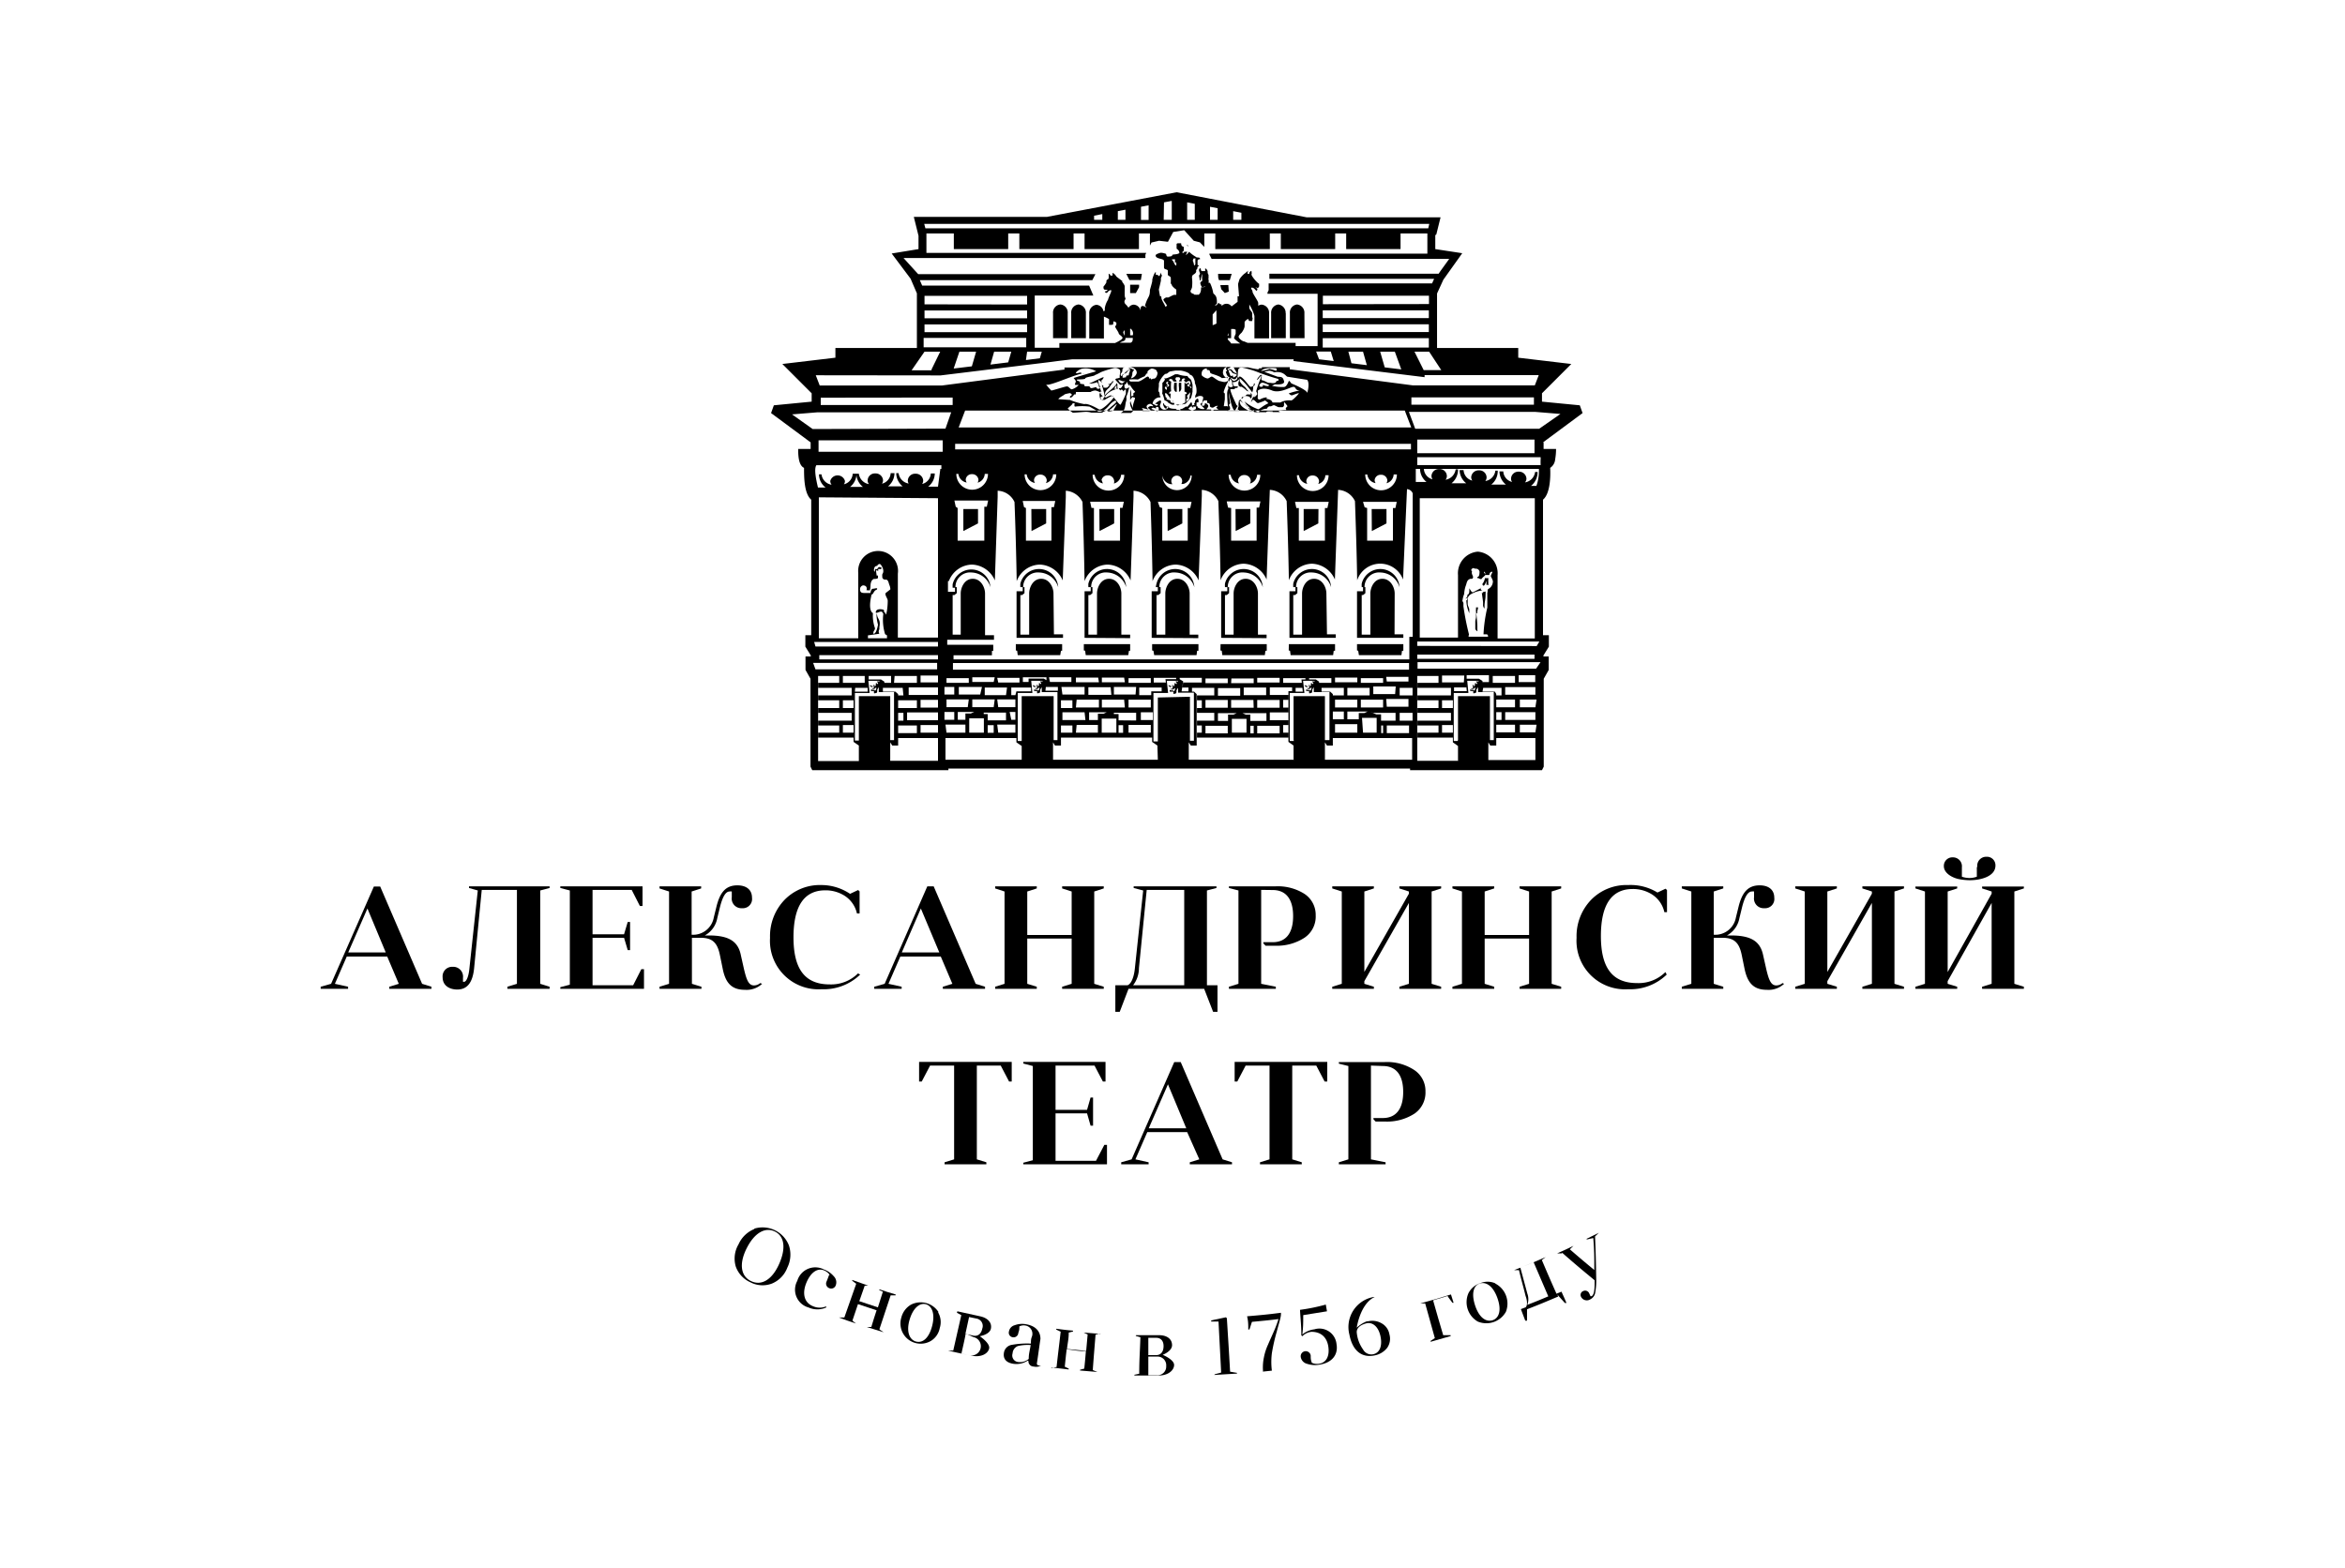 <?xml version="1.0" encoding="UTF-8"?> <svg xmlns="http://www.w3.org/2000/svg" id="Layer_1" data-name="Layer 1" viewBox="0 0 160 107"> <path d="M25.94,60.5l2.86,6.64.64.2v.14H26.56v-.14l.65-.2-.79-1.86H23.66l-.81,1.86.9.2v.14H21.88v-.14l.71-.2,2.92-6.64ZM25.07,62l-1.31,3h2.56Z"></path> <path d="M32.6,60.77,32,60.6v-.11h5.5v.11l-.64.17v6.37l.64.2v.14H34.62v-.14l.65-.2V60.73h-2.4l-.52,5.34c-.1,1-.48,1.46-1.15,1.46-.51,0-1-.25-1-.84a.65.65,0,0,1,.68-.71.67.67,0,0,1,.71.75V67a.15.15,0,0,0,.08,0c.15,0,.31-.36.36-.93Z"></path> <polygon points="40.43 67.24 43.2 67.24 43.76 66.14 43.94 66.14 43.94 67.48 38.23 67.48 38.23 67.37 38.88 67.2 38.88 60.77 38.23 60.6 38.23 60.49 43.84 60.49 43.84 61.83 43.66 61.83 43.1 60.73 40.43 60.73 40.43 63.76 42.58 63.76 42.83 62.92 42.99 62.92 42.99 64.84 42.83 64.84 42.58 64 40.43 64 40.43 67.24"></polygon> <path d="M52,67.14a1.55,1.55,0,0,1-1.17.41c-.92,0-1.33-.48-1.52-1.44l-.19-.93c-.17-.83-.5-1.18-1.31-1.18h-.6v3.14l.65.2v.14H45v-.14l.65-.2v-6.3L45,60.63v-.14h2.84v.14l-.65.21v2.95a1.43,1.43,0,0,0,1.51-1.17l.18-.73c.23-.93.59-1.47,1.43-1.47.59,0,1,.28,1,.85a.63.63,0,0,1-.68.71.66.66,0,0,1-.7-.75v-.39a.41.41,0,0,0-.15,0c-.27,0-.48.36-.66,1.08l-.18.74a1.69,1.69,0,0,1-.85,1.18h.27c1.34,0,2,.38,2.19,1.35l.2.89c.19.83.34,1.17.7,1.17a.67.67,0,0,0,.42-.16Z"></path> <path d="M58.69,66.51a3.57,3.57,0,0,1-2.63,1A3.31,3.31,0,0,1,52.54,64a3.57,3.57,0,0,1,1-2.6,3.37,3.37,0,0,1,2.52-1A3.51,3.51,0,0,1,58,61l.55-.26.1.09v1.51h-.18a1.93,1.93,0,0,0-1-1.3,2.41,2.41,0,0,0-1.16-.28c-1.44,0-2.17,1.07-2.17,3.21s.76,3.21,2.47,3.21a2.59,2.59,0,0,0,1.93-.75Z"></path> <path d="M63.71,60.5l2.86,6.64.64.2v.14H64.33v-.14l.65-.2-.79-1.86H61.43l-.81,1.86.9.2v.14H59.65v-.14l.71-.2,2.91-6.65h.44ZM62.83,62l-1.3,3h2.56Z"></path> <polygon points="67.9 67.34 68.54 67.14 68.54 60.84 67.9 60.63 67.9 60.49 70.74 60.49 70.74 60.63 70.09 60.84 70.09 63.81 73.12 63.81 73.12 60.84 72.47 60.63 72.47 60.49 75.31 60.49 75.31 60.63 74.66 60.84 74.66 67.14 75.31 67.34 75.31 67.48 72.47 67.48 72.47 67.34 73.12 67.14 73.12 64.05 70.09 64.05 70.09 67.14 70.74 67.34 70.74 67.48 67.9 67.48 67.9 67.34"></polygon> <path d="M82.16,67.48H77l-.6,1.57h-.3V67.24h.83c.23-.08.43-.49.5-1.13L78,60.77l-.65-.17v-.11H83v.11l-.65.17v6.47h.72v1.81h-.3Zm-3.92-6.75-.53,5.34a1.91,1.91,0,0,1-.4,1.17H80.8V60.73Z"></path> <path d="M86.05,60.73v6.41l1,.2v.14H83.85v-.14l.65-.2V60.77l-.65-.17v-.11H87A3.38,3.38,0,0,1,89,61a1.71,1.71,0,0,1,.77,1.47A1.74,1.74,0,0,1,89,64a3.45,3.45,0,0,1-2,.54h-.65l-.15-.16v-.08h.64c.87,0,1.39-.58,1.39-1.78s-.52-1.78-1.39-1.78Z"></path> <polygon points="90.9 67.34 91.55 67.14 91.55 60.84 90.9 60.63 90.9 60.49 93.74 60.49 93.74 60.63 93.09 60.84 93.09 66.33 96.13 60.99 96.13 60.84 95.48 60.63 95.48 60.49 98.33 60.49 98.33 60.63 97.68 60.84 97.68 67.14 98.33 67.34 98.33 67.48 95.48 67.48 95.48 67.34 96.13 67.14 96.13 61.62 93.09 66.96 93.09 67.14 93.74 67.34 93.74 67.48 90.9 67.48 90.9 67.34"></polygon> <polygon points="99.1 67.34 99.75 67.14 99.75 60.84 99.1 60.63 99.1 60.49 101.95 60.49 101.95 60.63 101.3 60.84 101.3 63.81 104.33 63.81 104.33 60.84 103.68 60.63 103.68 60.49 106.52 60.49 106.52 60.63 105.87 60.84 105.87 67.14 106.52 67.34 106.52 67.48 103.68 67.48 103.68 67.34 104.33 67.14 104.33 64.05 101.3 64.05 101.3 67.14 101.95 67.34 101.95 67.48 99.1 67.48 99.1 67.34"></polygon> <path d="M113.72,66.51a3.57,3.57,0,0,1-2.63,1A3.31,3.31,0,0,1,107.57,64a3.57,3.57,0,0,1,1-2.6,3.37,3.37,0,0,1,2.52-1,3.51,3.51,0,0,1,2,.51l.55-.26.1.09v1.51h-.18a1.93,1.93,0,0,0-1-1.3,2.41,2.41,0,0,0-1.16-.28c-1.44,0-2.17,1.07-2.17,3.21s.76,3.21,2.47,3.21a2.59,2.59,0,0,0,1.93-.75Z"></path> <path d="M121.73,67.14a1.55,1.55,0,0,1-1.17.41c-.92,0-1.33-.48-1.53-1.44l-.19-.93c-.17-.83-.5-1.18-1.31-1.18h-.6v3.14l.65.2v.14h-2.83v-.14l.65-.2v-6.3l-.65-.21v-.14h2.83v.14l-.65.21v2.95a1.43,1.43,0,0,0,1.51-1.17l.18-.73c.23-.93.6-1.47,1.44-1.47.59,0,1,.28,1,.85a.63.63,0,0,1-.68.71.66.66,0,0,1-.7-.75v-.39a.41.41,0,0,0-.15,0c-.27,0-.49.36-.67,1.08l-.18.74a1.69,1.69,0,0,1-.85,1.18h.27c1.35,0,2,.38,2.2,1.35l.2.89c.19.83.34,1.17.7,1.17a.67.67,0,0,0,.42-.16Z"></path> <polygon points="122.49 67.34 123.14 67.14 123.14 60.84 122.49 60.63 122.49 60.49 125.33 60.49 125.33 60.63 124.68 60.84 124.68 66.33 127.72 60.99 127.72 60.84 127.07 60.63 127.07 60.49 129.91 60.49 129.91 60.63 129.26 60.84 129.26 67.14 129.91 67.34 129.91 67.48 127.07 67.48 127.07 67.34 127.72 67.14 127.72 61.62 124.68 66.96 124.68 67.14 125.33 67.34 125.33 67.48 122.49 67.48 122.49 67.34"></polygon> <path d="M130.69,67.34l.65-.2v-6.3l-.65-.21V60.5h2.85v.13l-.65.21v5.5l3-5.35v-.15l-.65-.21V60.5h2.85v.13l-.65.21v6.3l.65.2v.14h-2.85v-.14l.65-.2V61.62l-3,5.34v.18l.65.2v.14h-2.85v-.14Zm4.22-8.19a.61.61,0,0,1,.62-.68.58.58,0,0,1,.62.6c0,.74-1,1-1.74,1a4,4,0,0,1-.78-.08c-.49-.11-1-.43-1-.88a.58.58,0,0,1,.61-.6.61.61,0,0,1,.62.68v.64a1.63,1.63,0,0,0,.52.09,1.51,1.51,0,0,0,.5-.09v-.64Z"></path> <polygon points="68.28 72.72 66.65 72.72 66.65 79.12 67.3 79.32 67.3 79.46 64.45 79.46 64.45 79.32 65.1 79.12 65.1 72.72 63.46 72.72 62.89 73.81 62.71 73.81 62.71 72.47 69.03 72.47 69.03 73.81 68.85 73.81 68.28 72.72"></polygon> <polygon points="72.02 79.22 74.78 79.22 75.35 78.13 75.53 78.13 75.53 79.46 69.82 79.46 69.82 79.35 70.47 79.18 70.47 72.75 69.82 72.58 69.82 72.47 75.43 72.47 75.43 73.81 75.25 73.81 74.68 72.72 72.02 72.72 72.02 75.74 74.17 75.74 74.41 74.9 74.58 74.9 74.58 76.82 74.41 76.82 74.17 75.98 72.02 75.98 72.02 79.22"></polygon> <path d="M80.56,72.48l2.86,6.64.64.2v.14H81.18v-.14l.65-.2L81,77.26H78.28l-.81,1.86.9.2v.14H76.5v-.14l.71-.2,2.91-6.64ZM79.69,74l-1.31,3h2.56Z"></path> <polygon points="89.81 72.72 88.17 72.72 88.17 79.12 88.82 79.32 88.82 79.46 85.97 79.46 85.97 79.32 86.62 79.12 86.62 72.72 84.99 72.72 84.42 73.81 84.24 73.81 84.24 72.47 90.56 72.47 90.56 73.81 90.38 73.81 89.81 72.72"></polygon> <path d="M93.54,72.72v6.4l1,.2v.14H91.35v-.14l.65-.2V72.75l-.65-.16v-.11h3.14a3.38,3.38,0,0,1,2,.54,1.71,1.71,0,0,1,.77,1.47A1.74,1.74,0,0,1,96.51,76a3.45,3.45,0,0,1-2,.54h-.65l-.15-.16v-.08h.64c.87,0,1.39-.58,1.39-1.78s-.52-1.77-1.39-1.77Z"></path> <polygon points="79.56 16.98 79.57 16.98 79.58 16.98 79.56 16.98"></polygon> <path d="M77.14,20h.36l.22-.4,0-.17h-.61v.45s0,.08,0,.12"></path> <path d="M73.58,20.78a.55.55,0,0,0-.49.6v1.7h1v-1.7a.56.56,0,0,0-.49-.6"></path> <polygon points="77.06 19.11 77.84 19.11 77.91 18.69 76.85 18.69 77.06 19.11"></polygon> <path d="M72.34,20.78a.55.55,0,0,0-.49.6v1.7h1v-1.7a.55.55,0,0,0-.49-.6"></path> <path d="M105.28,30.19l2.7-2-.19-.53-2.58-.25v-.57l2-2-3.62-.43v-.66H98.05l0-3.72.43-.94,1.29-1.81L97.93,17v-.95L98,16l.29-1.17H89.15l-8.87-1.71L71.44,14.8H62.35l.32,1.29V17l-1.83.3,1.29,1.72.43,1v3.73H57v.66l-3.62.43,2,2v.57l-2.58.25-.19.53,2.7,2v.45h-.85c0,.34,0,1.11.4,1.29,0,.61,0,1.76.49,2.17l0,9.25h-.4v.78l.37.6v.07h-.36v.92l.34.6v6l.12.24h9.29v-.11h31.5v.11h9l.12-.24v-6l.34-.6V44.8h-.36v-.07l.37-.6v-.78h-.4l0-9.25c.49-.41.52-1.56.49-2.17a.77.77,0,0,0,.34-.59,4.1,4.1,0,0,0,.06-.7h-.85v-.45Zm-6.94-4.93h-1.2L96.51,24h1Zm-8.09-2.18h7.24v.64H90.25v-.64Zm5.36,2.13-1.13-.14L94.17,24h1Zm-2.35-.29-1.05-.13L92,24h1ZM91,24.64l-1-.12-.2-.53h1Zm6.5-2.93H90.25v-.53h7.24v.53Zm-7.24-.95v-.58h7.24v.57Zm7.24,1.9H90.25v-.53h7.24v.53ZM84.14,14.41l.56.11V15h-.56Zm-1.58-.3.52.1V15h-.52ZM81,13.81l.52.1V15H81Zm-1.58,0,.53-.1V15H79.4Zm-1.57.3.52-.1v1h-.52Zm-1.58.3.52-.1V15h-.52Zm-1.62.31.56-.11V15h-.56Zm-3,.56H97.52l-.07.3H63.14l-.08-.3Zm-10,2.33H78.15l0-.23.06-.12h-15V15.93h1.87V17h3.71V15.93h.76V17h3.7V15.93H74V17h3.71V15.93h.75v.83l.11-.21.51-.12.61.07.36-.67.75-.12.37.41.28.31.42.11.3.31v-.92h.75V17h3.72V15.93h.75V17H91.1V15.93h.75V17h3.71V15.93h1.83v1.38H82.52l0,.06.15.3H98.88l-.6.83-.12.18h-.28l-11.54,0,.27,0,0,.35,11.24,0-.14.31H86.56l0,.46-.08.17,0,.08h3.42v3.57h-1.5V23.4H85.13l-.24-.1c-.13,0-.38-.22-.38-.32s.21-.28.21-.28.2-.27.2-.45,0-.18,0-.22,0,0,0-.06a.56.56,0,0,1,.23-.2c.06,0,0,.14.16.14l.13,0c0-.1.06-.21,0-.25s0,0,0,0,0-.09,0-.13,0-.13,0-.17-.2-.26-.2-.35a2.23,2.23,0,0,0,0-.23,2.93,2.93,0,0,1,.35.78v1.53h1v-1.7a.56.56,0,0,0-.5-.6.41.41,0,0,0-.24.08c0-.08,0-.06,0-.19s-.39-.65-.39-.77-.11-.17-.09-.28h.05c.14,0,.22.15.29.2s.07-.09.09-.13a.36.36,0,0,1-.14-.1s0,0,0,0,.1.05.15.05.1-.09.1-.12,0-.07,0-.16c-.18-.1-.55-.57-.52-.65s0-.14,0-.21-.14.06-.14.1,0,.09-.09.08,0-.19,0-.22l0,0a2.14,2.14,0,0,1-.28.23,1.65,1.65,0,0,0-.31.36l-.09.3h0l0,.12.06.74-.1,0a.23.23,0,0,0,0,.07s0,.13,0,.17,0,.1,0,.14l-.41.31a.42.42,0,0,0-.35-.18.44.44,0,0,0-.33.16s0-.06,0-.1-.13,0-.17-.1-.12.17-.27.16c0-.06.12-.1.12-.14s0-.08,0-.12,0-.24-.07-.37-.18-.18-.18-.22a2.57,2.57,0,0,0-.23-.71.07.07,0,0,1-.09,0s0,0,0,0a.53.53,0,0,0,0-.21.08.08,0,0,1,0-.08s0-.18,0-.22-.06-.12-.06-.16,0,0,0-.08a.3.3,0,0,0-.17-.23v.19h-.07s0,0-.07,0,0,0-.08,0-.07-.16-.11-.19-.09.07-.09.13.07.2.07.24-.07.1-.07.14a2.19,2.19,0,0,1,.05.31h.06a1.58,1.58,0,0,1,.11-.43.15.15,0,0,1,0,.08,1.4,1.4,0,0,0,0,.36c0,.06-.11.07-.13.15v.06s.06.25.15.25.12-.06.17-.07-.08.08-.14.08h-.13c0,.16,0,.39-.18.51a.18.18,0,0,0-.12,0,.27.27,0,0,0-.14,0c-.09-.12-.28-.06-.28-.28a.93.93,0,0,0,.1-.22,2.76,2.76,0,0,0,0-.67c0-.22.11-.18.23-.31s0-.19.09-.25,0-.23.16-.22c0-.05-.1-.07-.1-.11s0-.09,0-.13,0-.07,0-.11,0-.13.17-.13c0-.19-.21-.06-.3-.17a2.4,2.4,0,0,1-.45-.34.81.81,0,0,1-.22.23,1,1,0,0,1,.11-.23h-.22s0,.1-.12.08v-.08s0,0,0,0,.09,0,.09-.14,0-.14,0-.18-.18,0-.18-.26l-.1,0s0,0-.06,0-.12,0-.15.05l0,.12s0,.15,0,.19.18.08.19.31c-.17.13-.49.06-.49.15s-.22.09-.31.09-.1-.17-.11-.18-.2-.08-.37-.08c0,0-.34.08-.34.18,0,.27.57.19.57.38v.45c0,.15.26.1.26.22s0,.21,0,.27.18.11.2.19a2.8,2.8,0,0,1,0,.4s.08.09.08.13.18.22.3.29v.36s0,0-.06,0,0,0-.08,0-.37.18-.41.18,0,0-.06,0-.09,0-.09,0-.18.09-.18.15.14.21.25.41l-.11.08c-.08-.22-.28-.47-.28-.63s-.06-.06-.08-.08-.09-.46-.09-.47.14-.58.14-.62,0-.12,0-.16a1.13,1.13,0,0,0,.07-.18s-.07-.11-.09-.18,0,.15-.1.23a.53.53,0,0,0-.14-.1s0,0-.09,0v-.19c-.12.06-.24.48-.24.54s0,0,0,.07-.16.61-.16.62c0,.52-.15.42-.34,1.08,0,0,.09.05.11.12a.88.88,0,0,0-.25-.11c-.17,0-.16.17-.16.31a.51.51,0,0,0-.47-.4A.45.45,0,0,0,77,21a.06.06,0,0,0-.06-.05s0,0-.06,0a.3.3,0,0,1,.06.11l0,.06,0-.19c-.09-.16-.22-.17-.22-.36a.44.44,0,0,1,.08-.17s-.06-.17-.06-.21,0,0,0-.08a.11.11,0,0,1,0-.05,1.28,1.28,0,0,1,0-.19v-.32c0-.1-.14-.27-.18-.33s.07,0,.07,0-.46-.34-.46-.35-.14-.22-.26-.24a.1.1,0,0,0,0,.07v.1a.27.27,0,0,1-.15,0,.16.16,0,0,0-.12-.12,1.51,1.51,0,0,1,0,.32c0,.06-.15.08-.15.18s0,.06,0,.09a1.45,1.45,0,0,1-.2.29c0,.11,0,.21.12.21a.4.4,0,0,0,.15,0c0,.11-.11.09-.16.12s.06.1.11.1.11-.19.31-.19c0,0,0,0,0,.07s-.2.46-.22.59a1.47,1.47,0,0,0-.22.58s0,.1,0,.14-.07.06-.09.06a.53.53,0,0,0-.48-.44.56.56,0,0,0-.49.6v1.7h1V21.61a1.63,1.63,0,0,1,.35.17c0,.32,0,.34,0,.39h.15s.14,0,.14-.07a.2.2,0,0,1,.06-.19c0,.05.15.08.15.12s0,0,0,.09-.06.1-.08.16.24.39.24.47.24.19.26.3-.36.29-.51.36h-3.8v.32H70.6V20.17h4l-.29-.68,0,0H62.92l-.16-.37H74.53l.21-.41H62.65ZM84,23.08v-.63h0s0,0,.07,0,.06,0,.1,0a.78.78,0,0,1,.14.05v.28s-.11.25-.11.29.09.1.09.11.24.2.33.26H84c-.07-.14-.23-.24-.23-.29v-.07Zm-.25-.18a1.47,1.47,0,0,0,.07-.17v.17ZM83,21.24a.61.61,0,0,0,0,.14v.7a1.12,1.12,0,0,1-.26.11v-.73l.25-.28Zm-1.63-3.41a1.6,1.6,0,0,1,.07-.19s.08,0,.12,0,0,0,0,.07v.32s0,.05-.09.09c0-.12-.07-.28-.07-.32m-1.14.11v.22c-.17-.07-.14-.28-.29-.38v-.06a.68.68,0,0,0,.2,0l0,0c0,.05,0,.2,0,.23m-3.38,5.14h.5c0,.14,0,.27-.15.33h-.73c.22-.15.39-.08.38-.33m-.15-.36s0-.1.09-.16v.37a1.1,1.1,0,0,1-.09-.21m.47.18v-.43a1.16,1.16,0,0,1-.31.11,1.14,1.14,0,0,0,.34-.13.4.4,0,0,1,.15.45Zm-14.09.18h7v.64h-7ZM69,24l-.21.73-1.21.15.25-.88ZM66.6,24l-.29,1-1.24.15L65.46,24Zm3.48-2.28h-7v-.53h7Zm-7-.95v-.58h7v.59Zm7,1.9h-7v-.53h7Zm0,1.33h1l-.13.45L70,24.57Zm-7,0h1.07l-.59,1.21v.06H62.2Zm1.1,1.62,7.45-.91.53-.07,1-.12h15.1l0,.12,8.94,1.1v-.14h7.79l-.27.7H96.4L88,25.2v-.14h-1.9v.07s-.1,0-.16,0,0,.07-.13.07a6.43,6.43,0,0,1-.64-.13l-.33,0h-.73c.06,0,.12.06.12.1s.15.21.15.31a.36.36,0,0,1,0,.11h0c0-.08-.19-.07-.28-.14s-.1-.19-.2-.19,0,0-.08,0l-.06-.06c0-.07.17-.06.2-.16h-7c.3,0,.61.12.6.42a.53.53,0,0,1-.39.36s.1-.26.09-.29,0-.16.09-.24-.09-.08-.12-.12a1.38,1.38,0,0,0-.29-.08s.2.07.19.13c-.18,0-.19.16-.29.23s-.25.06-.28.17-.1,0-.1-.08.12-.09.12-.28.14-.18.21-.18l-.16,0h-4v.14l-8.37,1.09H55.93l-.27-.7Zm40.48,2H96.3v-.5h8.36Zm-11.55,7L93,34.25h2.3l-.09.42h-.17V36.9H93.28V34.67Zm.68-1.84a.41.41,0,0,1,.43-.38.42.42,0,0,1,.44.38.47.47,0,0,1-.06.2.66.66,0,0,0,.49-.6l.22,0a1.08,1.08,0,0,1-2.16,0v0l.14,0a.68.68,0,0,0,.57.59.41.41,0,0,1-.07-.22M65.17,30.29h31.1v.38H65.17Zm23.28,4.38-.09-.42h2.3l-.09.42H90.4V36.9H88.62V34.67Zm.68-1.84a.41.41,0,0,1,.43-.38.42.42,0,0,1,.44.38.36.36,0,0,1-.06.2.65.65,0,0,0,.49-.6l.22,0a1.08,1.08,0,0,1-2.16,0v0l.14,0a.68.68,0,0,0,.57.59.34.34,0,0,1-.07-.22m-5.34,1.84-.09-.42H86l-.09.42h-.17V36.9H84V34.67Zm.68-1.84a.41.41,0,0,1,.43-.38.42.42,0,0,1,.44.38.36.36,0,0,1-.06.2.65.65,0,0,0,.49-.6l.22,0a1.08,1.08,0,0,1-2.16,0v0l.14,0a.68.68,0,0,0,.57.59.41.41,0,0,1-.07-.22m-5.34,1.84L79,34.25h2.3l-.09.42h-.17V36.9H79.3V34.67ZM80,33.05a.35.35,0,0,1-.08-.22.37.37,0,1,1,.74,0,.36.36,0,0,1-.06.2c.06,0,.15,0,.13,0a.67.67,0,0,0,.5-.58l.08,0a1,1,0,0,1-2,0h0a.68.68,0,0,0,.57.59s.08,0,.14,0m-5.55,1.62-.09-.42h2.3l-.09.42h-.17V36.9H74.64V34.67Zm.68-1.84a.41.41,0,0,1,.43-.38.42.42,0,0,1,.44.38A.36.36,0,0,1,76,33a.66.66,0,0,0,.49-.6l.22,0a1.08,1.08,0,0,1-2.16,0v0l.14,0a.68.68,0,0,0,.57.59.41.41,0,0,1-.07-.22m-5.32,1.84-.09-.42H72l-.09.42h-.17V36.9H70V34.67Zm.68-1.84a.41.41,0,0,1,.43-.38.42.42,0,0,1,.44.38.36.36,0,0,1-.06.2.65.65,0,0,0,.49-.6l.22,0a1.08,1.08,0,0,1-2.16,0v0l.14,0a.68.68,0,0,0,.57.59.34.34,0,0,1-.07-.22m-5.34,1.84-.09-.42h2.3l-.09.42h-.17V36.9H65.34V34.67Zm.68-1.84a.41.41,0,0,1,.43-.38.42.42,0,0,1,.44.38.36.36,0,0,1-.06.2.65.65,0,0,0,.49-.6l.22,0a1.08,1.08,0,0,1-2.16,0v0l.14,0a.68.68,0,0,0,.57.59.41.41,0,0,1-.07-.22m-.48-3.54.44-1.15h30l.44,1.15Zm8.34-3.75a1.92,1.92,0,0,0-.24.05s0,0-.08,0,.08-.2.36-.3a1.38,1.38,0,0,1,1,.17s-1.53.44-1.53.46.12.13.14.21-.13.26,0,.26.1,0,.14,0h.06a1,1,0,0,1-.47.3c-.11,0-.2-.2-.33-.2s-1,.29-1.07.28a4.82,4.82,0,0,1-.36-.41c.17.15,1.79-.61,2.43-.74Zm2.88.16a2.13,2.13,0,0,1,.47-.41.3.3,0,0,1,0,.11.79.79,0,0,1-.07.21c0,.27-.19,0-.2.26-.08,0-.22.06-.24,0a.31.31,0,0,0,0-.13m1.7-.23c0-.09.23-.24.3-.24s.33.07.33.17a.81.81,0,0,1,.06.13c0,.1-.08.39-.25.39s-.15.14-.25-.05a.07.07,0,0,1-.07.05s0-.12-.09-.14-.41.3-.66.34l-.5,0S77,26,77.07,25.9a3,3,0,0,1,.57,0,3.39,3.39,0,0,1,.46-.22l.13-.19c.08,0,.06,0,.06-.05m.84,1.59s0-.27-.06-.29,0-.34,0-.4,0-.14,0-.18a1.42,1.42,0,0,1,.16-.33s.21-.32.32-.32.12-.08.28-.16l.36-.06h.36c.08,0,.62.12.64.29.25,0,.34.49.34.49a.17.17,0,0,0,0,.08,1.22,1.22,0,0,1,.1.67.9.9,0,0,1-.08.19.7.7,0,0,1,0,.14.74.74,0,0,1,.3-.13c.38,0,.21.21.19.39s-.13.08-.13.16.14.18.24.28-.12.06-.17.06-.17-.06-.28-.11c.06,0,0,0,0-.07s0,0-.06,0v-.27h.13a.89.89,0,0,0,0-.15s0-.1-.07-.1a.3.3,0,0,0-.17.18c0,.05,0,0,0,.08a.44.44,0,0,1-.07.09l.06.06-.22.06c.09-.09,0-.15,0-.23s-.32.4-.32.31-.26.13-.33.14a.14.14,0,0,1-.11,0s0,0,0,.07-.07,0-.11,0,0,0-.09,0,0,0,0,0a.17.17,0,0,1-.12-.07c-.13,0-.46,0-.49-.15,0,0-.21,0-.21-.07s-.12,0-.1-.18a.1.1,0,0,0-.06.11s.07.27.19.27,0,0,.07-.09,0,0,.11,0a.35.35,0,0,1-.24.17.32.32,0,0,1-.35-.31s.09-.19.08-.23,0-.1-.07-.09-.31.19-.33.22.18,0,.18.06-.12.08-.12.08-.06-.06-.24-.14a.5.5,0,0,1,.54-.43s0,0,0-.09m4.57-1.22a.42.42,0,0,1-.31-.37c0-.43.34-.4.38-.39s0,0-.07,0-.1.09-.1.13,0,0,.05.09-.09.07-.06.12.06.31.25.35a1.38,1.38,0,0,0-.1.22s.09,0,.09.07-.09.22-.09.26c0,.28.28,2,.51,1.67a1.83,1.83,0,0,1,.15-.25c.1,0,0,.16,0,.22s.08,0,.13.11l0,0h-.87c0-.07.22,0,.22-.16s-.08-.18-.08-.23.08-.1.08-.13-.08-.49-.08-.6,0-.24-.06-.38a1.49,1.49,0,0,0-.06.28,10.1,10.1,0,0,0,.06,1c-.07-.17,0-.08-.29-.1l.07-.47s0-.41,0-.41-.11,0-.06-.16a2.83,2.83,0,0,1,.3-.66c-.06-.1-.08.15-.51,0-.21,0-.53-.32-.62-.32s-.18.13-.3.13a.76.76,0,0,1-.38-.21s-.11-.44.34-.48c0,0,0,0,0,.06s.07.05.14.06.07.11.1.19a.67.67,0,0,0,.17.08c.52.16.63.27.6.27a1.52,1.52,0,0,0,.43-.06m.58-.07c-.12,0-.15.14-.23.06l0-.07c0-.07-.06,0-.13,0s-.09-.16-.13-.23-.06-.21,0-.23h.08c.11,0,.17.16.25.21l.17.07a.61.61,0,0,0,0,.19m3.82,1.3s.43-.17.43-.13-.42.49-.52.49a1.28,1.28,0,0,0-.75.14s-.49,0-.52,0,0-.21-.44-.25c0,0,.11-.1,0-.1a1.13,1.13,0,0,0-.44.15.2.2,0,0,1-.13-.06.54.54,0,0,1,0-.18s0-.37,0-.37c.37-.3,1,0,1,0,.55.19,1.24-.26,1.43-.26s.09.24.43.25a4.52,4.52,0,0,0-.75.2c.12.11.15.13.22.13m-.32,1,0,0h-.22L87.39,28h-.14c0,.06,0,.07.09.12h-.69a.45.45,0,0,1,.18,0s0-.05,0-.05h-.23c-.07,0-.2,0-.2.06l-.8,0c-.34-.33.22,0,.24,0a1,1,0,0,1,.61-.24c0-.07.12-.16.16-.16l.11,0s.16-.08.2-.08.27.14.34.14l.23,0c.08,0,.12-.12.12-.12s0-.2,0-.23.28.3.23.3-.12.15-.12.15.08.12.08.16m-2.34,0h-.21c-.12-.06-.64-.29-.64-.56,0,0-.06-.07,0-.15.16.14.58.44.58.52s.18.1.31.19m.67-1.72c0,.06-.09.07-.1.07s-.15,0-.15-.09a.3.3,0,0,1,.2-.2,1.25,1.25,0,0,1,.49.19.34.34,0,0,1-.11.05.72.72,0,0,1-.33-.09s0,0,0,.07m1.94-.17s-.13-.17-.16-.17-.14.42-.35.42a3,3,0,0,1-.81-.08s.18-.1.21-.1.69.06.61-.22-.14-.28-.44-.3l-.91-.34.32-.07a.68.68,0,0,1,.35.11c.68-.11.81.3.92.3l1.33.21c.19.17.06.81,0,.9.06-.18-1.05-.66-1.1-.66m-1-.85a2.63,2.63,0,0,0-.46-.13,2.63,2.63,0,0,1-.59.14c.1-.07.18-.22.89-.2.33,0,.14.17.16.19m.29.48s.05,0,.05,0-.11.06-.18.07,0,0,0,.07-.15.07-.15.07,0,.08-.1.13a.54.54,0,0,1-.28,0c-.29,0-.23-.06-.55-.17-.17,0-.07-.24-.07-.27a.41.41,0,0,0,0-.1s0,0-.06,0-.09.08-.18.17l-.1.16c.1,0,.15-.15.25-.24s.08-.08,0,.18a6,6,0,0,0-.29.84,1,1,0,0,1,.07.17c0,.1-.07.09-.15.22H85.5V27.2s0-.06,0-.09-.14.25-.14.35a1.11,1.11,0,0,1,.12-.18c.14,0,.24.23.36.23a3.54,3.54,0,0,0,.48-.18s.18.13.22.19c-.39.18-.65.44-.7.41a3.29,3.29,0,0,1-.94-.54,1.72,1.72,0,0,1,.13.2s.29.28.3.34c-.21-.12-.68-.56-.67-.65a.11.11,0,0,1,.11-.07c0-.09.12-.16.16-.18s.34,0,.37.11.11,0,.11-.1,0-.13,0-.15a1.78,1.78,0,0,1-.45-.47,1.19,1.19,0,0,1-.38-.42s0-.16,0-.18.35.27.63.66a3.4,3.4,0,0,1,.23.3.91.91,0,0,0,.06-.41s.13,0,.11-.22l-.07.06c0,.07,0,0,0,.07s-.14.12-.22.12-.71-1-.82-.61c0,0,0,0-.07-.06.08-.33-.07-.69.35-.64a7,7,0,0,1,.92.26,14,14,0,0,0,1.59.53m-2.75,0s0,.07,0,.11a.38.38,0,0,0,0,.37s.07,0,.1.06c0-.15.44.25.44.26s.2,0,.27.24a.09.09,0,0,1-.08,0s-.14,0-.18,0-.14.15-.24.15-.17.09-.13.1-.07.13-.14.13a.15.15,0,0,0-.05.07c-.06.29,0,.38,0,.39s-.18-.12-.18-.15-.42-.85-.4-1.05h.14s0,0,.07,0h.07a.14.14,0,0,1,.1-.09s0,0,.07,0,0-.06.09-.1h-.06s-.09,0-.13,0c-.24,0-.17-.31-.17-.31.18.06.35-.1.44-.21m-.68,0c.3.15.09.4.25.49a.2.2,0,0,1-.35-.05c0-.15.11-.14.11-.33,0,0,0-.06,0-.11m.53,0a.43.43,0,0,1-.21.14c-.15,0-.16-.09-.26-.2s.16.09.24.09a.14.14,0,0,0,.14-.06.49.49,0,0,1,.08-.1.42.42,0,0,1,0,.13m-2.11,1.68s-.11,0-.11,0a.13.13,0,0,1-.07.16S82,27.7,82,27.67s.07-.34.17-.34h.19a1.31,1.31,0,0,1,0,.17s0,0,.07,0a.15.15,0,0,1,.12.11s0,.07,0,.11.1.1.18.1.18-.11.28-.12,0,0,.07,0-.09.07-.09.11.11.1.14.15h-.3s0,0-.06.05h-.13c0-.05,0-.09-.06-.06a.79.79,0,0,0-.25,0c0-.08.12-.16.11-.23s0-.11-.07-.11m-.77.13a.91.91,0,0,0,0,.17,1,1,0,0,1-.26.11,1.26,1.26,0,0,1-.26-.12.63.63,0,0,1,.19-.17c.06,0,.07.05.13.1s0-.05,0-.08h.18m-3.08.22c0,.08-.1.08-.14.08s-.35,0-.42,0a.2.2,0,0,1,.07-.09.19.19,0,0,1-.09-.12l.45.11a.46.46,0,0,1-.14-.18c0-.2.3-.22.28-.21a1,1,0,0,1,.16.12v.06a.27.27,0,0,0-.34.08c0,.05.12.11.16.16m.15-.16a.45.45,0,0,1,.23.07s0,0,0-.05,0-.07.09-.07.1.09.1.13,0,0,0,.07-.09.09-.12.09-.23-.11-.38-.15c0-.06.09-.07.09-.09M77.4,27a.34.34,0,0,0-.22.06c0-.17,0-.33,0-.49a.88.88,0,0,0-.07.32s0,.22,0,.43a.76.76,0,0,1,.16-.23s.1.05.17.05c0,.2-.19.45-.12.72a2.38,2.38,0,0,1-.19-.49c-.11.26.17.65.17.69s-.05,0-.11.12h-.72c.36-.18.27-.56.38-.85a1.14,1.14,0,0,0,0-.26,3.24,3.24,0,0,0,.18-.57s0-.08,0-.08-.34.32-.31-.16c.17-.08.13-.17.2-.2,0,.13.06.18.16.3a.49.49,0,0,1,0-.14,1.67,1.67,0,0,0,.37.51c0,.05-.12.08-.12.12s0,.06,0,.15m-.54-1s-.18.13-.18.15-.2.06-.31-.22c.19,0,.29.15.49.07m-.52-.18s-.17,0-.17.09a2.56,2.56,0,0,0,.27.29c.09.14.16,0,.25.05-.15.36-.23.21-.29.24l.11.17s0-.07.08-.07.12.09.13.13a.73.73,0,0,1,.1-.13h.07l0,.11v.17a6.4,6.4,0,0,1-.36.75c-.14,0-.5-.64-.68-.64a2.44,2.44,0,0,0-.32.15s-.08,0-.06-.08a1.29,1.29,0,0,1,.65-.46.32.32,0,0,0,.13-.07.15.15,0,0,1-.15,0,1.08,1.08,0,0,1,.14-.23.61.61,0,0,1,0,.23.1.1,0,0,0,.11,0c-.08-.1,0-.26-.07-.38-.16.3-.55.54-.81.82a.25.25,0,0,1,0-.12c0-.18.3-.39.3-.41a3.64,3.64,0,0,1,.29-.41s-.22,0-.1,0c0,.06-.14.2-.25.2s0,0,.07.07c-.16.13-.12.17-.28.17s-.15,0-.15-.13c0,0-.1-.08-.1-.05a5.7,5.7,0,0,1,.2.78.38.38,0,0,1-.1.12,0,0,0,0,1,0,.06v.09c-.08,0-.19-.1-.19-.18s.15-.14.19-.09-.33-.25-.11-.21c0,0-.23-.16,0-.12-.06-.07-.11-.16-.07-.17-.21-.24,0-.13,0-.13s-.19-.26-.12-.23c-.1-.29,0-.26,0-.26l.16.12a.69.69,0,0,1,.07.13,1.19,1.19,0,0,0-.08-.22c.05,0,.17-.16.17-.22s-.62.28-1,.43h.1a1.79,1.79,0,0,0,.47-.1,1.45,1.45,0,0,1,.15.45s-.1,0-.14,0-.07-.11-.1-.11-.34.1-.34.06a.13.13,0,0,1-.1-.12l-.32,0a.35.35,0,0,1-.06-.14.93.93,0,0,1-.29-.05c.1-.1-.08-.17-.13-.18s-.08-.05-.06-.08.57,0,.57-.09.65-.15.65-.22a2.79,2.79,0,0,0,.41-.2,6.56,6.56,0,0,1,.93-.29.47.47,0,0,1,.37.13c.08.13-.06.4,0,.53m-3,1.14a.11.11,0,0,1,0-.09s0,0,0-.07h1a.65.65,0,0,1,.34-.1,1.31,1.31,0,0,1,.42.19h-.15a.2.2,0,0,1,0,.09s0,.39.19.36h.16A4.48,4.48,0,0,1,75.9,27c.06,0,0,.1.09.11-.09.2-.82.93-1,.83-.81-.47-1-.36-1-.36a4.91,4.91,0,0,1-1-.29s0,0-.06,0l-.72-.05c.07-.13.41-.28.41-.31s.33-.1.39-.1,0,0,.1.07S73,27,73,27.1s.18,0,.29-.18m-.11.62c0-.05.16,0,.16,0a.18.18,0,0,0,0,.21,3.94,3.94,0,0,1,1,0l.6.34h.16c.56-.19.52-.54,1-.76,0,0,0,0,.06.07s-.5.47-.4.41-.21.16-.21.19a1,1,0,0,0-.35.16h-.74a1.24,1.24,0,0,0-.47-.05c-.07,0-.77.07-.8.05a3,3,0,0,1-.34-.28c.06-.07.28-.24.32-.31m2.6.37s.35-.31.35-.32,0,0,.08-.05h0c0,.06-.22.38-.22.43s-.42.11-.42.07.16,0,.16-.13M65,27.13v.51h-9v-.5ZM55.48,45.24h8.46v.44H55.64Zm6.16,3.94h-.36v-.53h.36Zm.92.85H61.28v-.52h1.28Zm-1.28-2.24h1.28v.53H61.28Zm.36-.33h-.36v-.09l-.19-.17h-.85l0-.26h1.35Zm-1.53-1.09h-.84v-.24H60.8v.47h-.46l0-.08Zm.93-.24h1.52v.47H61Zm-3.53,1.66h.73v.53h-.73Zm0-1.66H59v.47H57.51Zm.84.81h.85l0,.26h-.87Zm.25,5H55.82V46.13h1.44v.47H55.83v.34h2.28v.52H55.83v.33h1.43v.53H55.83v.33h2.28v.53H55.83v.33h1.43V50H55.83v.34h2.41v.29l.36.25ZM58.24,50h-.73v-.52h.73Zm.36.54h-.27V47.29h1l-.08-.83H60v.06a.19.19,0,0,0-.18,0s.09.06.09.11,0,.09-.1,0,0,.2-.11.2,0,0,0-.08,0,.09-.08,0,0,.07,0,.12,0,.07,0,.09-.19,0-.14,0,0,.06.07.06,0,0,.08,0,.14-.15.16-.08-.08.29-.12.14l-.15,0c-.1-.07-.09,0-.09,0l0,.08s0,0,.07,0h.06s.07,0,.07,0,0,0,0,.07,0,.1.07.08.15,0,.15-.13,0-.12.11-.28l0,.33H61v3.28h-.26v-3H58.6v3ZM64,51.92H60.74V50.66l.14.22h.4v-.51H64ZM64,50H62.81v-.52H64Zm0-.85H61.89v-.53H64Zm0-.86H62.81v-.53H64Zm0-.86h-2v-.52H64Zm0-.86H62.81v-.47H64ZM64,45H55.9l0-.29H64V45Zm0-.88H55.64l-.09-.31H64v.31Zm-4.65-3.83c.08-.28,0-.39.12-.65,0,0,.1-.13.16-.13s.23,0,.27-.06a.57.57,0,0,0,0-.18.1.1,0,0,1-.09,0c0-.14-.07-.32,0-.36l.11.06,0-.09c0-.11.1,0,.2-.06s-.05-.12-.12-.12-.12.08-.16.16c-.13-.08-.14,0-.15.17l-.06-.09c0-.08,0-.33.23-.32,0-.07.09-.13.17-.13s.37.45.17.69l0,.06a.13.13,0,0,0,0,.09v.1l.07.09c.1.07.21,0,.28.08s.09.19.12.29a.84.84,0,0,1,.08.33s-.28.22-.28.22c-.17.1.1.39.1.55,0,.6-.14,1.21-.16.82-.18,0,0-.17-.17-.21s-.43-.05-.48.14.21,0,.35,0,.08.1.16.14a3.34,3.34,0,0,0,.12,1.4l.13.08v.2H59.22v-.2l.78-.11a.27.27,0,0,1,0-.3v-.15c.11-.57-.16-.54-.16-.91-.08,0,0,.52.07.75,0-.08-.09.65-.32.61v-.07c0-.13.15-.22.1-.34a2.57,2.57,0,0,1-.13-1s-.37-.11-.09-1.27c.1,0,.13-.16.22-.25s.16-.06.16-.14-.18,0-.3,0-.16.29-.16.29-.32,0-.32,0c-.24,0-.37,0-.39-.23a.27.27,0,0,1,.2-.29c.2,0,.3.12.24.33ZM64,43.51H61.26v-4c0-.1,0-.25,0-.36a1.36,1.36,0,1,0-2.7-.05v4.46H55.87V33.94L64,34ZM64.16,32,64,33.21l-.67,0a1.14,1.14,0,0,0,.45-.9l-.27,0a.78.78,0,0,1-.59.72.45.45,0,0,0,.07-.23.5.5,0,0,0-.53-.47.49.49,0,0,0-.52.47A.39.39,0,0,0,62,33a.83.83,0,0,1-.69-.71h-.16a1.16,1.16,0,0,0,.44.9h-1a1.16,1.16,0,0,0,.44-.9l-.26,0a.78.78,0,0,1-.59.72.45.45,0,0,0,.07-.23.5.5,0,0,0-.53-.47.49.49,0,0,0-.52.47.39.39,0,0,0,.09.26.83.83,0,0,1-.69-.71h-.17a1.17,1.17,0,0,0,.45.9H58a1.16,1.16,0,0,0,.44-.9l-.26,0a.78.78,0,0,1-.6.72.37.37,0,0,0,.07-.23.52.52,0,0,0-1,0,.39.39,0,0,0,.09.26.82.82,0,0,1-.69-.71h-.17a1.14,1.14,0,0,0,.45.9h-.52c-.13-.54-.28-1.27-.11-1.52l8.53,0V32Zm.16-1.72v.55H55.85v-.78h8.47Zm-8.87-1-1.41-1,1.71-.14H64.9l-.39,1.11Zm39.78,19.9h-1v-.43h-.33l-.42-.18.21.08h1.53v.53Zm.91.85H94.62v-.52h1.52Zm-1.77,0h-.13v-.52h.13Zm-4.59-3.66h-.46v-.09h1.52v.32H90l-.08.5v0L90,46.6l0-.08Zm.39.57h1.52v.52h-.75v-.09l-.18-.17h-.59Zm3.28.52H91.93v-.52h1.52Zm-.6-1.18h1.52v.32H92.85Zm1.52,2H92.85v-.53h1.52Zm-1.76,0H91.09v-.53h1.52Zm0-1.72H91.09v-.32h1.52Zm-1.67,2h.75v.53h-.75Zm.15.86h1.52V50H91.09Zm.84-.33v-.53h1.38l-.22.1h-.38v.43Zm1-.1h1V50H93Zm1.65-1.29h1.52v.53H94.62Zm.61-.33H93.7v-.52h1.53Zm-.61-1.18h1.52v.32H94.62Zm-29.56-.49v-.45H96.14v.45ZM88.89,47.2H88.4v-.26h.46l0-.34H87.55v-.32h1.52v.09H88.8Zm-2.5,2H85.31v-.43H85l-.22-.1h1.63v.53Zm.92.85H85.78v-.52h1.53Zm-1.77,0h-.23v-.52h.23Zm-2.44-.85v-.53h1.28l-.22.1h-.37v.43Zm.67.85H82.25v-.52h1.52Zm-.67-3.09h1.52v.52H83.1Zm-.85-.66h1.52v.32H82.25Zm1.77,0h1.52v.32H84Zm1.52,2H84v-.53h1.52Zm-1.77,0H82.25v-.53h1.52Zm.28.76h1V50h-1Zm1.73-1.29h1.53v.53H85.78Zm.61-.33H84.86v-.52h1.53Zm-.61-1.18h1.53v.32H85.78Zm-4.69.66v.26h-.47l.11-.68-.24-.15h0v-.09H82v.32H80.73l-.06.34Zm-1.54-.34,0,.34,0-.34h-.83v-.32h1.53v.09h-.73Zm0,.6h0l0-.2Zm-1,.26v0h-.82v-.52h1.53v.26h-.71Zm-2.23,1.72v-.43H76v-.09h1.52v.53Zm.31.85h-.31v-.52h.31Zm-7.35-2.57H69v-.52h1.35l0,.26h-1Zm-1.89,1.72v-.43h-.27v-.1h1.52v.53Zm.41.85h-.41v-.52h.41Zm.84-2.57H67.19v-.52h1.52Zm-.6-1.18h1.52v.32H68.11Zm-.24,2H66.34v-.53h1.53Zm0-1.72H66.34v-.32h1.53Zm-.92.86H65.42v-.52H67Zm-.85.86H64.58v-.53H66.1Zm-.92-.86h-.67v-.52h.67Zm0,1.72h-.67v-.53h.67Zm-.6.33h1.36V50H64.58Zm.84-.33v-.53h1.12l-.23.1h-.37v.43Zm.78-.1h1V50h-1Zm1.91.43h1.24V50H68.11Zm.85-.86h.39v.53H69Zm-.85-.86h1.24v.53H68.11Zm2.14-1.42,0,.23h-.39v-.32H71.4v.2l-.18-.11Zm1.22.15-.07.42h.85l0,.26h-.85Zm.17-.24h1.53v.32H71.64Zm.85.66H74v.52H72.49Zm5.06.52H76v-.52h1.52ZM77,46.28h1.52v.32H77Zm1.52,2H77v-.53h1.52Zm-1.77,0H75.18v-.53H76.7Zm0-1.72H75.18v-.32H76.7Zm-.92.86H74.26v-.52h1.52Zm-.85-.86H73.41v-.32h1.52Zm-1.52,1.19h1.52v.53H73.41Zm.6,1.39H72.49v-.53H74Zm-.6.33h1.45V50H73.41Zm.85-.33v-.53h1.2l-.22.1h-.38v.43Zm.86-.1h1V50h-1Zm1.83.43h1.52V50H77Zm.84-.33v-.53h.82v.53ZM66.1,46.6H64.58v-.32H66.1Zm3.61,5.25h-5.2V50.37h4.84v.29l.36.25Zm0-1.28h-.27V47.29h1l-.08-.83h.77v.06a.19.19,0,0,0-.18,0s.09.06.09.11,0,.09-.1,0,0,.2-.11.2,0,0,0-.08,0,.09-.08,0,0,.07,0,.12,0,.07,0,.09-.2,0-.14,0,0,.06.07.06,0,0,.08,0,.14-.15.16-.08-.09.29-.12.14l-.15,0c-.1-.07-.09,0-.09,0l0,.08s0,0,.07,0h.06s.07,0,.07,0,0,0,0,.07,0,.1.06.08.15,0,.15-.13,0-.12.11-.28l0,.33h1.07v3.28h-.26v-3H69.71ZM79,51.85H71.85V50.66l.13.22h.41V47.79h.78v.53h-.78v1.19h.78V50h-.78v.34h6.22v.29l.36.25Zm0-4.25v3H78.7V47.29h1l-.09-.83h.77v.06a.18.18,0,0,0-.18,0s.09.06.09.11,0,.09-.1,0,0,.2-.11.2,0,0,0-.08,0,.09-.07,0,0,.07,0,.12S80,47,80,47s-.19,0-.14,0,0,.06.07.06,0,0,.08,0,.14-.15.16-.08-.08.29-.12.14l-.14,0c-.11-.07-.1,0-.1,0l0,.08s0,0,.07,0H80s.06,0,.06,0,0,0,0,.07,0,.1.06.08.15,0,.15-.13,0-.12.11-.28l0,.33h1.08v3.28h-.27v-3Zm9.29,4.25H81.11V50.66l.14.22h.4V47.37l-.18-.17h-.14v-.26h1.52v.52H81.67v.33H82v.53h-.33v.33h1.18v.53H81.67v.33H82V50h-.33v.34H87.9V50h-.35v-.52h.35v-.33H86.64v-.53H87.9v-.33h-.35v-.53h.35v-.33H86.64v-.52h1.52v.26h-.25v3.46l.35.25v.94Zm0-1.28H88V47.29h1l-.09-.83h.78v.06a.18.18,0,0,0-.18,0s.1.06.1.11,0,.09-.11,0,0,.2-.11.2,0,0,0-.08,0,.09-.07,0,0,.07,0,.12,0,.07,0,.09-.2,0-.15,0,0,.06.07.06,0,0,.08,0,.14-.15.16-.08-.08.29-.12.14a.4.4,0,0,1-.15,0c-.1-.07-.09,0-.09,0l0,.08s0,0,.07,0h.07s.06,0,.06,0,0,0,0,.07,0,.1.06.08.15,0,.15-.13,0-.12.11-.28l0,.33h1.07v3.28H90.4v-3H88.26v3Zm8.09,1.28H90.4V50.66l.14.22h.4v-.51h5.41v1.48Zm0-2.67h-.88v-.53h.88Zm0-1.72h-.88v-.52h.88Zm0-4h-.22V45H65.06v-.28h2.62l0-.3h.09V44H64.63v-.34h3.19v-.31h-.61V40.5c0-.4-.27-1-.84-1s-.82.61-.82,1v2.81H65v-2.7h.12s.16-.13.16-.13v-.41h-.09a1,1,0,0,1,1.11-1,1.4,1.4,0,0,1,1.28,1A1.31,1.31,0,0,0,65,39.87a2,2,0,0,0,0,.24h.16v.28l-.48,0c0-.85,0-1.33,0-.73a.09.09,0,0,1,.06,0,1.73,1.73,0,0,1,1.57-1.13,1.77,1.77,0,0,1,1.57,1.08l.19-5.7,0-.42a1.32,1.32,0,0,1,1.15.77q.1,2.56.15,5.4a1.73,1.73,0,0,1,1.57-1.13,1.77,1.77,0,0,1,1.57,1.08l.21-5.69v-.43a1.38,1.38,0,0,1,1.14.77c.06,1.71.11,3.51.14,5.4a1.73,1.73,0,0,1,1.57-1.13,1.77,1.77,0,0,1,1.57,1.08l.2-5.73,0-.39a1.37,1.37,0,0,1,1.16.77c.06,1.71.11,3.51.14,5.4a1.73,1.73,0,0,1,1.57-1.13,1.77,1.77,0,0,1,1.57,1.08L82,33.83v-.4a1.35,1.35,0,0,1,1.13.77c.06,1.71.12,3.51.15,5.4a1.73,1.73,0,0,1,1.57-1.13,1.77,1.77,0,0,1,1.57,1.08l.22-6.12a1.34,1.34,0,0,1,1.15.77c.06,1.71.12,3.51.15,5.4a1.73,1.73,0,0,1,1.57-1.13,1.77,1.77,0,0,1,1.57,1.08l.22-6.12a1.34,1.34,0,0,1,1.15.77c.06,1.71.12,3.51.15,5.4a1.66,1.66,0,0,1,3.13-.05L96,33.38a.45.45,0,0,1,.39.29v9.79Zm3.13,8.46H96.7V46.13h1.45v.47H96.71v.34H99v.52H96.71v.33h1.44v.53H96.71v.33H99v.53H96.71v.33h1.44V50H96.71v.34h2.42V50h-.74v-.52h.74V48.32h-.74v-.53h.74v2.87l.35.25v1Zm5.61-20.72v.12a3.49,3.49,0,0,0,0,.42H96.7V31.2ZM96.7,30h8v.93h-8Zm0,14.08v-.3h8.33l-.18.31Zm8,.88h-8v-.29h8Zm-3.9-7.31a1.48,1.48,0,0,0-1.32,1.6v4.26H96.87V34l7.85,0v9.57h-2.54V39.25a1.48,1.48,0,0,0-1.32-1.6m.62,2.81c0,.15,0,.24,0,.39s0,.37,0,.61a10.05,10.05,0,0,0-.26,1.83c.08,0,.12,0,.2,0s.11.06.11.16h-.28l-.35,0-.33,0h-.28l-.06,0c-.07,0,0-.12,0-.15a18.1,18.1,0,0,1-.38-1.92v-.23s0,0-.06-.12,0,0,0-.07a1.63,1.63,0,0,1,.11-.42A2.09,2.09,0,0,1,100,40c.09-.21.06-.41.32-.5l.12,0c.19-.13-.09-.29,0-.5,0,0-.12-.1,0-.19s.11,0,.25,0a.25.25,0,0,1,.26.2c0,.42-.15.36-.15.36a.29.29,0,0,0,0,.09.11.11,0,0,1,.09,0,.28.28,0,0,0,.14.06c.1,0,0,0,.22-.18s0-.16,0-.32h0c.07,0,.1.09.1.22h.27c0-.17.12-.23.19-.22s-.13.23-.08.34a1.35,1.35,0,0,1,.13.29.59.59,0,0,1-.27.52l0,0a.14.14,0,0,0-.09.13s0,0,0,.09M105,32a3.08,3.08,0,0,1-.17,1.16h-.37a1.19,1.19,0,0,0,.45-.95l-.17,0a.82.82,0,0,1-.69.71.4.4,0,0,0,.1-.26.5.5,0,0,0-.53-.47.49.49,0,0,0-.52.47.37.37,0,0,0,.07.23.78.78,0,0,1-.6-.72l-.26,0a1.16,1.16,0,0,0,.44.9h-1a1.16,1.16,0,0,0,.44-.95l-.16,0a.82.82,0,0,1-.69.71.39.39,0,0,0,.09-.26.49.49,0,0,0-.52-.47.5.5,0,0,0-.53.47.38.38,0,0,0,.08.23.78.78,0,0,1-.6-.72l-.27,0a1.17,1.17,0,0,0,.45.9h-1a1.18,1.18,0,0,0,.44-.95l-.16,0a.83.83,0,0,1-.69.71.39.39,0,0,0,.09-.26.49.49,0,0,0-.52-.47.5.5,0,0,0-.53.47.45.45,0,0,0,.07.23.78.78,0,0,1-.59-.72l-.26,0a1.16,1.16,0,0,0,.44.9l-.73,0V32Zm-5,14.4.08.77h-.87v-.26h.84Zm-.12.17H98.39v-.47h1.52Zm-.43,4h-.26V47.29h1l-.08-.83h.77v.06a.19.19,0,0,0-.18,0s.09.06.09.11,0,.09-.1,0,0,.2-.11.2,0,0,0-.08,0,.09-.08,0,0,.07,0,.12,0,.07,0,.09-.2,0-.15,0,0,.06.08.06,0,0,.07,0,.15-.15.16-.08-.08.29-.11.14l-.15,0c-.1-.07-.09,0-.09,0v.08a.06.06,0,0,1,.07,0h.07s.07,0,.07,0,0,0,0,.07,0,.1.06.08.15,0,.15-.13,0-.12.12-.28l0,.33h1.07v3.28h-.26v-3H99.48v3Zm3-3.63v.52h-.36v-.09L102,47.2h-.85l.05-.26Zm-.6-.81h1.52v.47h-1.52Zm.6,3h-.36v-.53h.36Zm.92.85h-1.28v-.52h1.28Zm-1.28-2.24h1.28v.53h-1.28Zm-.49-1.19h-.45v-.08l-.24-.15h-.84v-.24h1.52v.47Zm3.16,5.32h-3.21V50.66l.13.22h.41v-.51h2.67v1.55Zm0-1.89H103.7v-.52h1.14Zm0-.85h-2.06v-.53h2.06Zm0-.86H103.7v-.53h1.14Zm0-.86h-2.06v-.52h2.06Zm-1.14-.86v-.47h1.13v.47Zm1.19-.92H96.72v-.44h8.39Zm.21-16.37-8.46,0-.43-1.15h8.63l1.71.14Z"></path> <path d="M89,21.38a.56.56,0,0,0-.5-.6.55.55,0,0,0-.49.6v1.7h1Z"></path> <path d="M87.72,21.38a.57.57,0,0,0-.5-.6.56.56,0,0,0-.49.6v1.7h1v-1.7Z"></path> <path d="M85.86,20.16h.08l0-.08,0,.08"></path> <polygon points="83.26 19.46 83.33 19.74 83.57 20 83.84 19.9 83.81 19.46 83.8 19.45 83.26 19.46"></polygon> <path d="M81,16.69a.19.19,0,0,1,0,.07l.1.06Z"></path> <polygon points="83.12 18.95 83.17 19.12 83.91 19.12 84.03 18.71 84.04 18.69 83.11 18.69 83.12 18.95"></polygon> <path d="M71.88,40.5c0-.4-.27-1-.84-1s-.82.61-.82,1v2.81h-.6v-2.7h.12s.16-.13.16-.13v-.41h-.09a1,1,0,0,1,1.11-1,1.4,1.4,0,0,1,1.28,1,1.31,1.31,0,0,0-2.58-.24,2,2,0,0,0,0,.24h.16v.28l-.42,0c0,1.09,0,3.1,0,3.1v.08h3.17v-.24h-.62Z"></path> <polygon points="71.38 35.72 71.38 34.74 70.37 34.74 70.38 36.24 71.38 35.72"></polygon> <polygon points="66.73 35.72 66.73 34.74 65.73 34.74 65.73 36.24 66.73 35.72"></polygon> <path d="M89.23,46.83c-.1,0-.13-.07-.22-.07v0c0,.07.1.13.17.13s0-.1,0-.1"></path> <path d="M79.94,46.83c-.1,0-.14-.07-.22-.07v0c0,.07.1.13.17.13s0-.1,0-.1"></path> <path d="M74,25.52a.4.4,0,0,0-.18,0c.13,0,.28,0,.18,0"></path> <polygon points="80.67 35.72 80.67 34.74 79.66 34.74 79.67 36.24 80.67 35.72"></polygon> <polygon points="76.02 35.72 76.02 34.74 75.01 34.74 75.02 36.24 76.02 35.72"></polygon> <polygon points="69.31 43.96 69.31 44.39 69.4 44.41 69.44 44.71 72.34 44.71 72.39 44.41 72.47 44.41 72.47 43.96 69.31 43.96"></polygon> <path d="M80.51,26.72a.68.68,0,0,0,.09-.16l0-.44h-.16a1.1,1.1,0,0,0,0,.31,2.27,2.27,0,0,1,0,.29Z"></path> <path d="M85.55,27.07c0,.06.07-.1.07-.15s0,.07-.07.15"></path> <path d="M77.11,43.55v-.24h-.6V40.5c0-.4-.27-1-.84-1s-.82.61-.82,1v2.81h-.59v-2.7h.12s.16-.13.16-.13v-.41h-.09a1,1,0,0,1,1.11-1,1.41,1.41,0,0,1,1.28,1,1.31,1.31,0,0,0-2.58-.24,2,2,0,0,0,0,.24h.16v.28l-.42,0c0,1.09,0,2,0,3.1v.08Z"></path> <path d="M59.56,46.83c-.09,0-.13-.07-.21-.07v0c0,.07.1.13.16.13s.06-.1,0-.1"></path> <path d="M80,27.3a.87.87,0,0,0,.06.13s0,0,0-.06A.1.1,0,0,1,80,27.3"></path> <path d="M79.28,26.81a2.1,2.1,0,0,1,.18.52c.11,0,.25.13.25.15s.21.11.25.14l.26,0s-.06,0-.1,0V27.5c-.08,0-.26,0-.26-.12s-.23-.05-.29-.17l.09,0c-.09-.1-.14-.07-.14-.17s-.07-.16,0-.21.33.34.35.4,0,0,0-.06l0,0a.52.52,0,0,1,0-.18s0,0,0-.07,0,0,0-.06l-.11,0c0-.09.1-.15.15-.16a2.71,2.71,0,0,1,0-.64s-.09.07-.13.07-.12-.06-.12,0,.07.09.1.12a.29.29,0,0,1,0,.1.17.17,0,0,1-.22,0s.06,0,.12,0v-.09a.31.31,0,0,1-.1-.12c.1-.21.18,0,.2,0a.38.38,0,0,0,.16-.09,1.06,1.06,0,0,1-.17-.1c.07-.07,0-.08.14-.08s.1.12.21.17h.18c0-.08-.1-.16-.1-.19s.06,0,.06-.11a1.35,1.35,0,0,0,.22,0s.07.08.07.12-.09.12-.09.17l.18,0c0-.07,0-.2.17-.21l.11.05c-.08,0-.11.06-.11.1s.11.08.15.14a.22.22,0,0,1,.24-.1c.13.27-.05.26-.07.26s.06-.16,0-.16a.6.6,0,0,0-.16.08h-.07s0-.09-.06-.1h0l0,.65.08,0,.07.07v.08c-.08,0-.1,0-.1,0,0,.35,0,.48,0,.48s0,.07,0,.09.08-.09.08-.13,0-.09,0-.12l.12,0A.27.27,0,0,1,81,27s.19-.2.21-.23-.07.42-.07.47-.44.35-.55.37-.19,0-.25,0,0,0-.09,0c.13.12.22,0,.26,0a1.59,1.59,0,0,0,.39-.06c.1-.13.36-.39.36-.39a2.44,2.44,0,0,0,.11-.46.19.19,0,0,1,0-.09.28.28,0,0,1,0-.12v-.22a3.39,3.39,0,0,0-.1-.34c-.09-.12-.22-.15-.24-.27a2,2,0,0,1-.67-.12h-.18s-.56.32-.7.28,0,0,0,.07-.12.2-.17.24c0,.25,0,.33,0,.43s0,.08,0,.23m2-.31-.09,0s0-.05,0-.08-.2,0-.2-.09.06-.1.11-.11a.14.14,0,0,1,0,.07c0,.15.11,0,.16.19m-1.79-.07a.12.12,0,0,1,.12.13c0,.08,0,.1-.06.06s-.11-.12-.06-.19"></path> <path d="M80.29,26.74c0-.09,0-.47,0-.62h-.17c0,.09-.1.49.09.62Z"></path> <path d="M70.67,46.83c-.1,0-.13-.07-.21-.07v0c0,.07.1.13.16.13s.06-.1,0-.1"></path> <polygon points="92.59 43.96 92.59 44.39 92.67 44.41 92.72 44.71 95.62 44.71 95.66 44.41 95.75 44.41 95.75 43.96 92.59 43.96"></polygon> <polygon points="87.94 43.96 87.93 44.39 88.02 44.41 88.06 44.71 90.96 44.71 91 44.41 91.09 44.41 91.09 43.96 87.94 43.96"></polygon> <path d="M101.55,39.93s0-.14,0-.16a2,2,0,0,1,0-.26v-.06a.9.9,0,0,1-.23,0v0a.94.94,0,0,1-.18.41s.09.36.28-.23c0-.05,0,.3,0,.3s.08-.06.08,0"></path> <path d="M90.5,40.5c0-.4-.27-1-.84-1s-.82.61-.82,1v2.81h-.6v-2.7h.12s.16-.13.16-.13v-.41h-.09a1,1,0,0,1,1.11-1,1.4,1.4,0,0,1,1.28,1,1.31,1.31,0,0,0-2.58-.24,2,2,0,0,0,0,.24h.15v.28l-.41,0c0,1.09,0,2,0,3.1v.08h3.16v-.24h-.6Z"></path> <path d="M95.16,40.5c0-.4-.27-1-.84-1s-.82.61-.82,1v2.81h-.59v-2.7H93s.16-.13.16-.13v-.41H93.1a1,1,0,0,1,1.11-1,1.4,1.4,0,0,1,1.28,1,1.31,1.31,0,0,0-2.58-.24,2,2,0,0,0,0,.24H93v.28l-.41,0c0,1.09,0,2,0,3.1v.08h3.16v-.24h-.6Z"></path> <path d="M101.1,40.48l0-.06.09.66v.16a.35.35,0,0,0,.1.29v-.16c0-.29.07-.45.07-.74a2.83,2.83,0,0,0,0-.29c0,.08-.19,0-.21.14"></path> <path d="M100.79,41.87a.28.28,0,0,0,0-.09c0-.08.06-.25.06-.33l-.14,0c0,.07,0,0,0,.11a.87.87,0,0,0,0,.19s0,.08,0,.11v.22c0,.13-.05.21-.05.35v.46c0,.09.06.13.14.19a.16.16,0,0,0,0-.1c0-.1,0-.16,0-.26a8.56,8.56,0,0,0-.08-.89"></path> <path d="M101.08,40.12l-.58.3c-.11,0-.14-.12-.25-.27a1.5,1.5,0,0,1,0,.22.28.28,0,0,1-.13.24c-.06,0,0,0,0,.07s-.16.17-.11.17,0,0,.09-.05,0,.06,0,.12-.05,0-.05.08a2.3,2.3,0,0,0,.2.85v-.22c0-.17-.11-.26-.11-.43v-.28c0-.3.24-.39.51-.51a2.19,2.19,0,0,1,.52-.12c-.15,0-.16-.14-.14-.17"></path> <polygon points="85.31 35.72 85.31 34.74 84.3 34.74 84.31 36.24 85.31 35.72"></polygon> <polygon points="89.95 35.72 89.96 34.74 88.95 34.74 88.95 36.24 89.95 35.72"></polygon> <path d="M81.76,43.55v-.24h-.59V40.5c0-.4-.27-1-.84-1s-.82.61-.82,1v2.81h-.6v-2.7h.12s.16-.13.16-.13v-.41h-.09a1,1,0,0,1,1.11-1,1.4,1.4,0,0,1,1.28,1,1.31,1.31,0,0,0-2.58-.24,2,2,0,0,0-.05.24H79v.28l-.42,0c0,1,0,1.87,0,2.94v.54l0-.3Z"></path> <polygon points="73.95 43.96 73.95 44.39 74.04 44.41 74.08 44.71 76.98 44.71 77.03 44.41 77.11 44.41 77.11 43.96 73.95 43.96"></polygon> <polygon points="83.28 43.96 83.27 44.39 83.36 44.41 83.4 44.71 86.3 44.71 86.34 44.41 86.43 44.41 86.43 43.96 83.28 43.96"></polygon> <polygon points="94.6 35.72 94.6 34.74 93.59 34.74 93.6 36.24 94.6 35.72"></polygon> <polygon points="78.61 43.96 78.61 44.39 78.7 44.41 78.75 44.71 81.64 44.71 81.68 44.41 81.77 44.41 81.77 43.96 78.61 43.96"></polygon> <path d="M86.42,43.55v-.24h-.59V40.5c0-.4-.27-1-.84-1s-.82.61-.82,1v2.81h-.59v-2.7h.12s.16-.13.16-.13v-.41h-.09a1,1,0,0,1,1.11-1,1.4,1.4,0,0,1,1.28,1,1.31,1.31,0,0,0-2.58-.24,2,2,0,0,0,0,.24h.16v.28l-.42,0c0,1,0,1.87,0,2.94v.24Z"></path> <path d="M51.46,83.85A1.93,1.93,0,0,1,53.83,85a2,2,0,0,1-.11,1.51,1.9,1.9,0,0,1-1.06,1.09,1.79,1.79,0,0,1-1.46-.09,1.86,1.86,0,0,1-1-1.08,1.91,1.91,0,0,1,.19-1.51,2,2,0,0,1,1.09-1.05m-.23,3.56c.69.33,1.42-.07,1.91-1.17s.35-1.91-.3-2.22-1.38.08-1.92,1.16-.38,1.91.31,2.23"></path> <path d="M56.61,87a.91.91,0,0,0-.38-.3c-.46-.19-.92.14-1.21.84s-.18,1.36.47,1.61a1.12,1.12,0,0,0,.88,0s0,0,0,.08a1.47,1.47,0,0,1-1.2,0,1.26,1.26,0,0,1-.77-1.82,1.28,1.28,0,0,1,1.81-.78,1.62,1.62,0,0,1,.68.47.58.58,0,0,1,.14.6.33.33,0,0,1-.45.21.33.33,0,0,1-.18-.46c.07-.17.1-.26.17-.44"></path> <path d="M57.25,89.91l.36,0c.32-.92.48-1.38.81-2.3l-.27-.2,0-.06,1.09.39v0H59l-.37,1.06,1.27.42c.13-.43.2-.64.34-1.07L60,88.05s0,0,0-.06c.44.15.66.22,1.11.35,0,0,0,0,0,.06h-.34L60,90.72l.29.2,0,0-1.15-.36,0,0h.31c.14-.46.21-.69.36-1.14L58.54,89l-.38,1.13.24.19,0,0c-.46-.15-.69-.23-1.14-.4,0,0,0,0,0,0"></path> <path d="M64,89.55a1.33,1.33,0,0,1,.12,1.08,1.31,1.31,0,0,1-.62.89,1.38,1.38,0,0,1-2-1.61,1.41,1.41,0,0,1,.65-.87,1.45,1.45,0,0,1,1.89.51m-1.55,2c.48.13.9-.25,1.11-1.06s0-1.36-.42-1.48-.88.24-1.12,1.06,0,1.36.43,1.48"></path> <path d="M65.32,89.49l1.55.34c.52.11.82.43.74.84s-.76.52-.76.52.71.47.64.83-.55.63-1.18.5-1-.2-1.62-.35v0h.35l.55-2.42-.3-.16,0,0m.58,1.44.54.12c.3.06.54-.11.61-.48a.51.51,0,0,0-.37-.68l-.53-.11-.25,1.15m0,.1c-.1.5-.16.74-.27,1.24l.56.12a.63.63,0,1,0,.26-1.24L65.87,91"></path> <path d="M70.13,92.85a1.4,1.4,0,0,1-1,.22c-.5-.08-.7-.36-.63-.76a.64.64,0,0,1,.53-.53,5.87,5.87,0,0,1,1.22-.09h.09c0-.21,0-.31.08-.51a.57.57,0,0,0-.46-.72.66.66,0,0,0-.41.06c0,.17,0,.26-.07.44a.32.32,0,0,1-.38.3.31.31,0,0,1-.26-.39.53.53,0,0,1,.39-.43,1.46,1.46,0,0,1,.76-.07c.68.11,1,.5,1,1-.1.66-.14,1-.24,1.66a.12.12,0,0,0,.12.15.21.21,0,0,0,.18,0l0,0a.69.69,0,0,1-.52.08.36.36,0,0,1-.36-.39v0m.16-1.08h-.05a2.93,2.93,0,0,0-.83.07.57.57,0,0,0-.36.5.45.45,0,0,0,.37.59.93.93,0,0,0,.73-.21c0-.38.08-.57.14-1"></path> <path d="M71.74,93.36l.35-.07c.11-1,.17-1.44.28-2.41l-.3-.14v-.06c.46.06.69.09,1.14.13v.06l-.29.07c0,.45-.07.67-.12,1.12l1.31.13.1-1.12-.27-.13s0,0,0,0l1.14.09V91l-.33.08c-.08,1-.12,1.45-.19,2.42l.32.13a.09.09,0,0,1,0,0l-1.19-.1v-.05l.29-.08c.05-.47.07-.71.11-1.19-.53,0-.79-.07-1.31-.13-.06.48-.08.71-.13,1.19l.27.13v.06l-1.19-.14v0"></path> <path d="M77.51,91.12l1.58,0c.53,0,.88.26.88.68s-.64.66-.64.66.78.32.78.69-.42.73-1.06.72l-1.65,0v-.05l.33-.07c0-1,.05-1.5.08-2.49l-.32-.09v0m.84,1.31h.55c.31,0,.5-.21.51-.59s-.19-.59-.49-.59h-.55c0,.47,0,.71,0,1.18m0,.1c0,.51,0,.76,0,1.27h.57a.59.59,0,0,0,.65-.63.59.59,0,0,0-.63-.64h-.56"></path> <path d="M82.87,93.85v-.06l.45-.12c-.07-1.4-.11-2.09-.18-3.48l-.5,0v-.08l1-.21a.23.23,0,0,1,.07.07c.09,1.46.14,2.19.22,3.64l.47.08a.09.09,0,0,0,0,.05l-1.5.09"></path> <path d="M86.18,93.62a3.34,3.34,0,0,1,.06-1,3.77,3.77,0,0,1,.27-.84c.15-.35.23-.52.38-.86a7.75,7.75,0,0,0,.34-.9c-.72.09-1.08.12-1.81.19l-.17.52h-.08c0-.36,0-.54-.08-.9.93-.08,1.39-.12,2.31-.24,0,0,0,0,0,.09,0,.22-.14.63-.29,1.21a12.79,12.79,0,0,0-.33,1.46,4.76,4.76,0,0,0,0,1.19l-.57.06"></path> <path d="M89.5,93a.85.85,0,0,0,.49.07c.51-.07.74-.53.64-1.18s-.52-1-1.14-1a1,1,0,0,0-.63.3l-.07-.06c0-.69-.05-1-.09-1.74a12.75,12.75,0,0,0,1.76-.36l.08.46-1.62.26c0,.53,0,.79-.06,1.32a1.58,1.58,0,0,1,.82-.35,1.17,1.17,0,0,1,1.51,1c.13.73-.3,1.28-1.16,1.41a1.73,1.73,0,0,1-.86-.06.57.57,0,0,1-.42-.47.34.34,0,1,1,.68-.09c0,.19,0,.28.07.47"></path> <path d="M93.27,90.19a1.27,1.27,0,0,1,1,.12,1.06,1.06,0,0,1,.53.75,1.08,1.08,0,0,1-.15.92,1.42,1.42,0,0,1-.86.52c-.91.19-1.52-.36-1.72-1.42a2.08,2.08,0,0,1,1.67-2.57l.06,0c-1,.46-1.23,2.1-1.23,2.1a2.14,2.14,0,0,1,.75-.46M93,92.09a.64.64,0,0,0,.69.33c.45-.09.64-.57.5-1.23s-.55-1-1-.87-.62.35-.62.59A2.34,2.34,0,0,0,93,92.09"></path> <path d="M98.78,88.44l-1,.3c.28,1,.41,1.43.69,2.38l.51,0,0,.06-1.37.39s0,0,0-.06l.29-.19c-.26-.94-.39-1.42-.66-2.37h-.33v0c.84-.23,1.26-.35,2.09-.61l.18.57-.08,0-.31-.42"></path> <path d="M102.05,87.61a1.54,1.54,0,0,1,.7,1.91,1.53,1.53,0,0,1-1.92.67,1.53,1.53,0,0,1-.64-1.93,1.37,1.37,0,0,1,.81-.69,1.31,1.31,0,0,1,1,0m-.16,2.53c.47-.16.61-.72.33-1.51s-.74-1.13-1.19-1-.6.7-.33,1.51.73,1.14,1.19,1"></path> <path d="M106.32,88.48c-.85.36-1.27.54-2.13.87l0,.78-.12,0-.3-.79.32-.12c.12-.1.14-.4,0-.78-.17-.7-.27-1-.45-1.76l-.33,0,0,0c.87-.34,1.3-.52,2.15-.89,0,0,0,0,0,0l-.26.2c.39.92.59,1.38,1,2.3l.34-.14c.14.31.21.46.34.77l-.11,0-.52-.58m-2.51-1.81.47,1.75a1.12,1.12,0,0,1,0,.77c.57-.22.86-.34,1.43-.58l-1-2.33-.94.39"></path> <path d="M106.57,85.54l-.33,0,0,0c.45-.2.67-.3,1.12-.52l0,0-.25.24c.66.57,1,.86,1.67,1.41,0-.87,0-1.31-.07-2.18l-.45.1,0-.05.83-.41,0,0-.26.25c.05,1.14.06,1.71.08,2.85a4.72,4.72,0,0,1-.07,1,.61.61,0,0,1-.33.44.44.44,0,0,1-.63-.16.28.28,0,0,1,.14-.4.3.3,0,0,1,.41.15l.09.2h.07c.18-.09.22-.45.21-1.09-.9-.74-1.35-1.12-2.22-1.88"></path> </svg> 